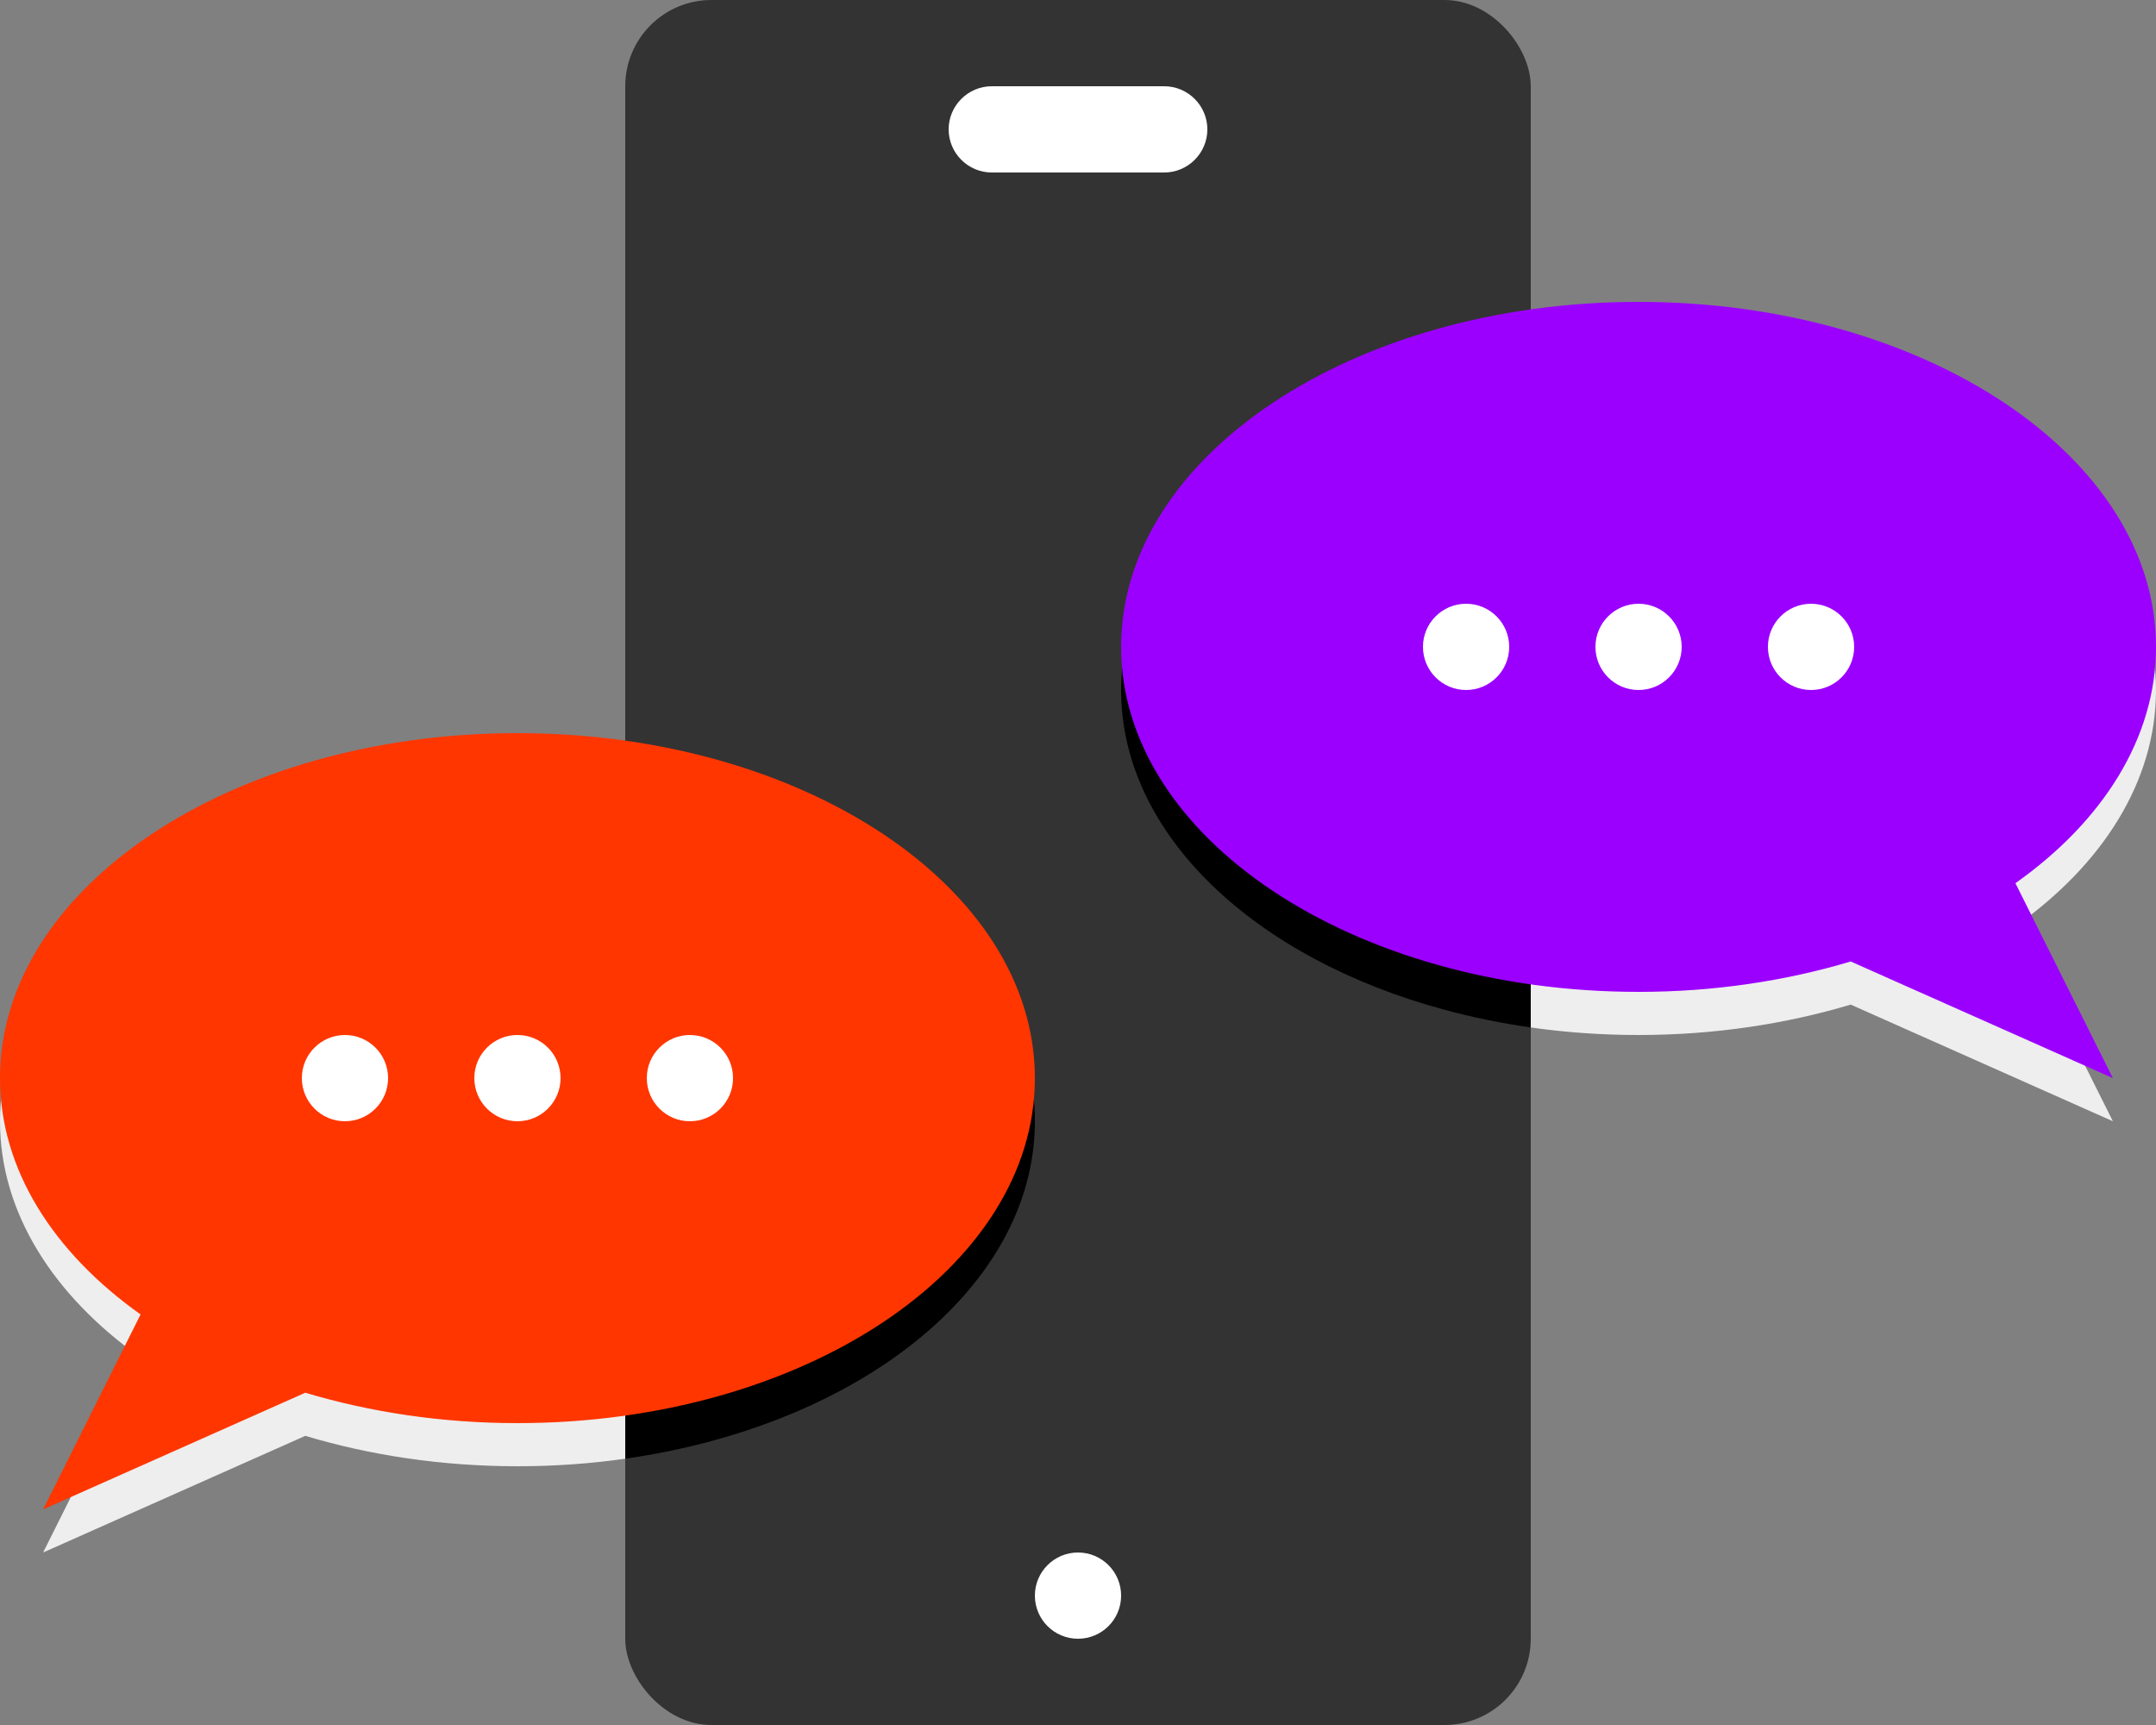 <?xml version="1.0" encoding="UTF-8"?><svg id="uuid-67b806f5-4f5b-4133-a677-eacf9c7bd372" xmlns="http://www.w3.org/2000/svg" viewBox="0 0 100 80"><rect x="0" y="0" width="100" height="80" fill="#808080" stroke="none"/><defs><style>.uuid-da117f2e-b568-4ab3-892a-9ba8f5a81d78{fill:#ff3600;}.uuid-ec06fa73-baa7-4b9d-b998-fc1601350018{fill:#fff;}.uuid-cd13c987-fc42-4a7c-8c5a-fcb698f8811e{fill:#9b00ff;}.uuid-e3c4abd8-0314-4c1f-b79d-d85ff5cc6117{fill:#333;}.uuid-aa413882-07c1-46ee-b665-eb4ad753d2dd{fill:#eee;}</style></defs><rect class="uuid-e3c4abd8-0314-4c1f-b79d-d85ff5cc6117" x="29" width="42" height="80" rx="4" ry="4"/><path class="uuid-ec06fa73-baa7-4b9d-b998-fc1601350018" d="M44,6c0,1.1.9,2,2,2h8c1.1,0,2-.9,2-2s-.9-2-2-2h-8c-1.1,0-2,.9-2,2Z"/><circle class="uuid-ec06fa73-baa7-4b9d-b998-fc1601350018" cx="50" cy="74" r="2"/><path class="uuid-aa413882-07c1-46ee-b665-eb4ad753d2dd" d="M100,32c0-8.84-10.75-16-24-16-1.72,0-3.39.12-5,.35v31.3c1.61.23,3.28.35,5,.35,3.51,0,6.83-.51,9.84-1.41l12.16,5.41-4.52-9.04c4.04-2.86,6.52-6.72,6.52-10.96Z"/><path d="M67,17.17c-8.79,2.37-15,8.12-15,14.83s6.21,12.46,15,14.83c1.28.35,2.62.62,4,.82v-31.3c-1.38.2-2.72.47-4,.82Z"/><path class="uuid-cd13c987-fc42-4a7c-8c5a-fcb698f8811e" d="M93.48,40.96c4.04-2.86,6.52-6.72,6.52-10.96,0-8.84-10.75-16-24-16s-24,7.16-24,16,10.75,16,24,16c3.51,0,6.83-.51,9.84-1.41l12.16,5.41-4.52-9.04Z"/><path class="uuid-aa413882-07c1-46ee-b665-eb4ad753d2dd" d="M24,36c-13.25,0-24,7.16-24,16,0,4.24,2.48,8.09,6.52,10.96l-4.52,9.04,12.16-5.41c3,.9,6.33,1.41,9.84,1.41,1.72,0,3.39-.12,5-.35v-31.3c-1.61-.23-3.28-.35-5-.35Z"/><path d="M33,37.17c-1.28-.35-2.62-.62-4-.82v31.3c1.38-.2,2.72-.47,4-.82,8.79-2.37,15-8.12,15-14.83s-6.21-12.46-15-14.83Z"/><circle class="uuid-ec06fa73-baa7-4b9d-b998-fc1601350018" cx="76" cy="30" r="2"/><circle class="uuid-ec06fa73-baa7-4b9d-b998-fc1601350018" cx="68" cy="30" r="2"/><circle class="uuid-ec06fa73-baa7-4b9d-b998-fc1601350018" cx="84" cy="30" r="2"/><path class="uuid-da117f2e-b568-4ab3-892a-9ba8f5a81d78" d="M6.52,60.96C2.48,58.09,0,54.24,0,50c0-8.84,10.75-16,24-16,13.25,0,24,7.16,24,16s-10.75,16-24,16c-3.51,0-6.83-.51-9.84-1.41l-12.16,5.41,4.52-9.04Z"/><circle class="uuid-ec06fa73-baa7-4b9d-b998-fc1601350018" cx="24" cy="50" r="2"/><circle class="uuid-ec06fa73-baa7-4b9d-b998-fc1601350018" cx="32" cy="50" r="2"/><circle class="uuid-ec06fa73-baa7-4b9d-b998-fc1601350018" cx="16" cy="50" r="2"/></svg>